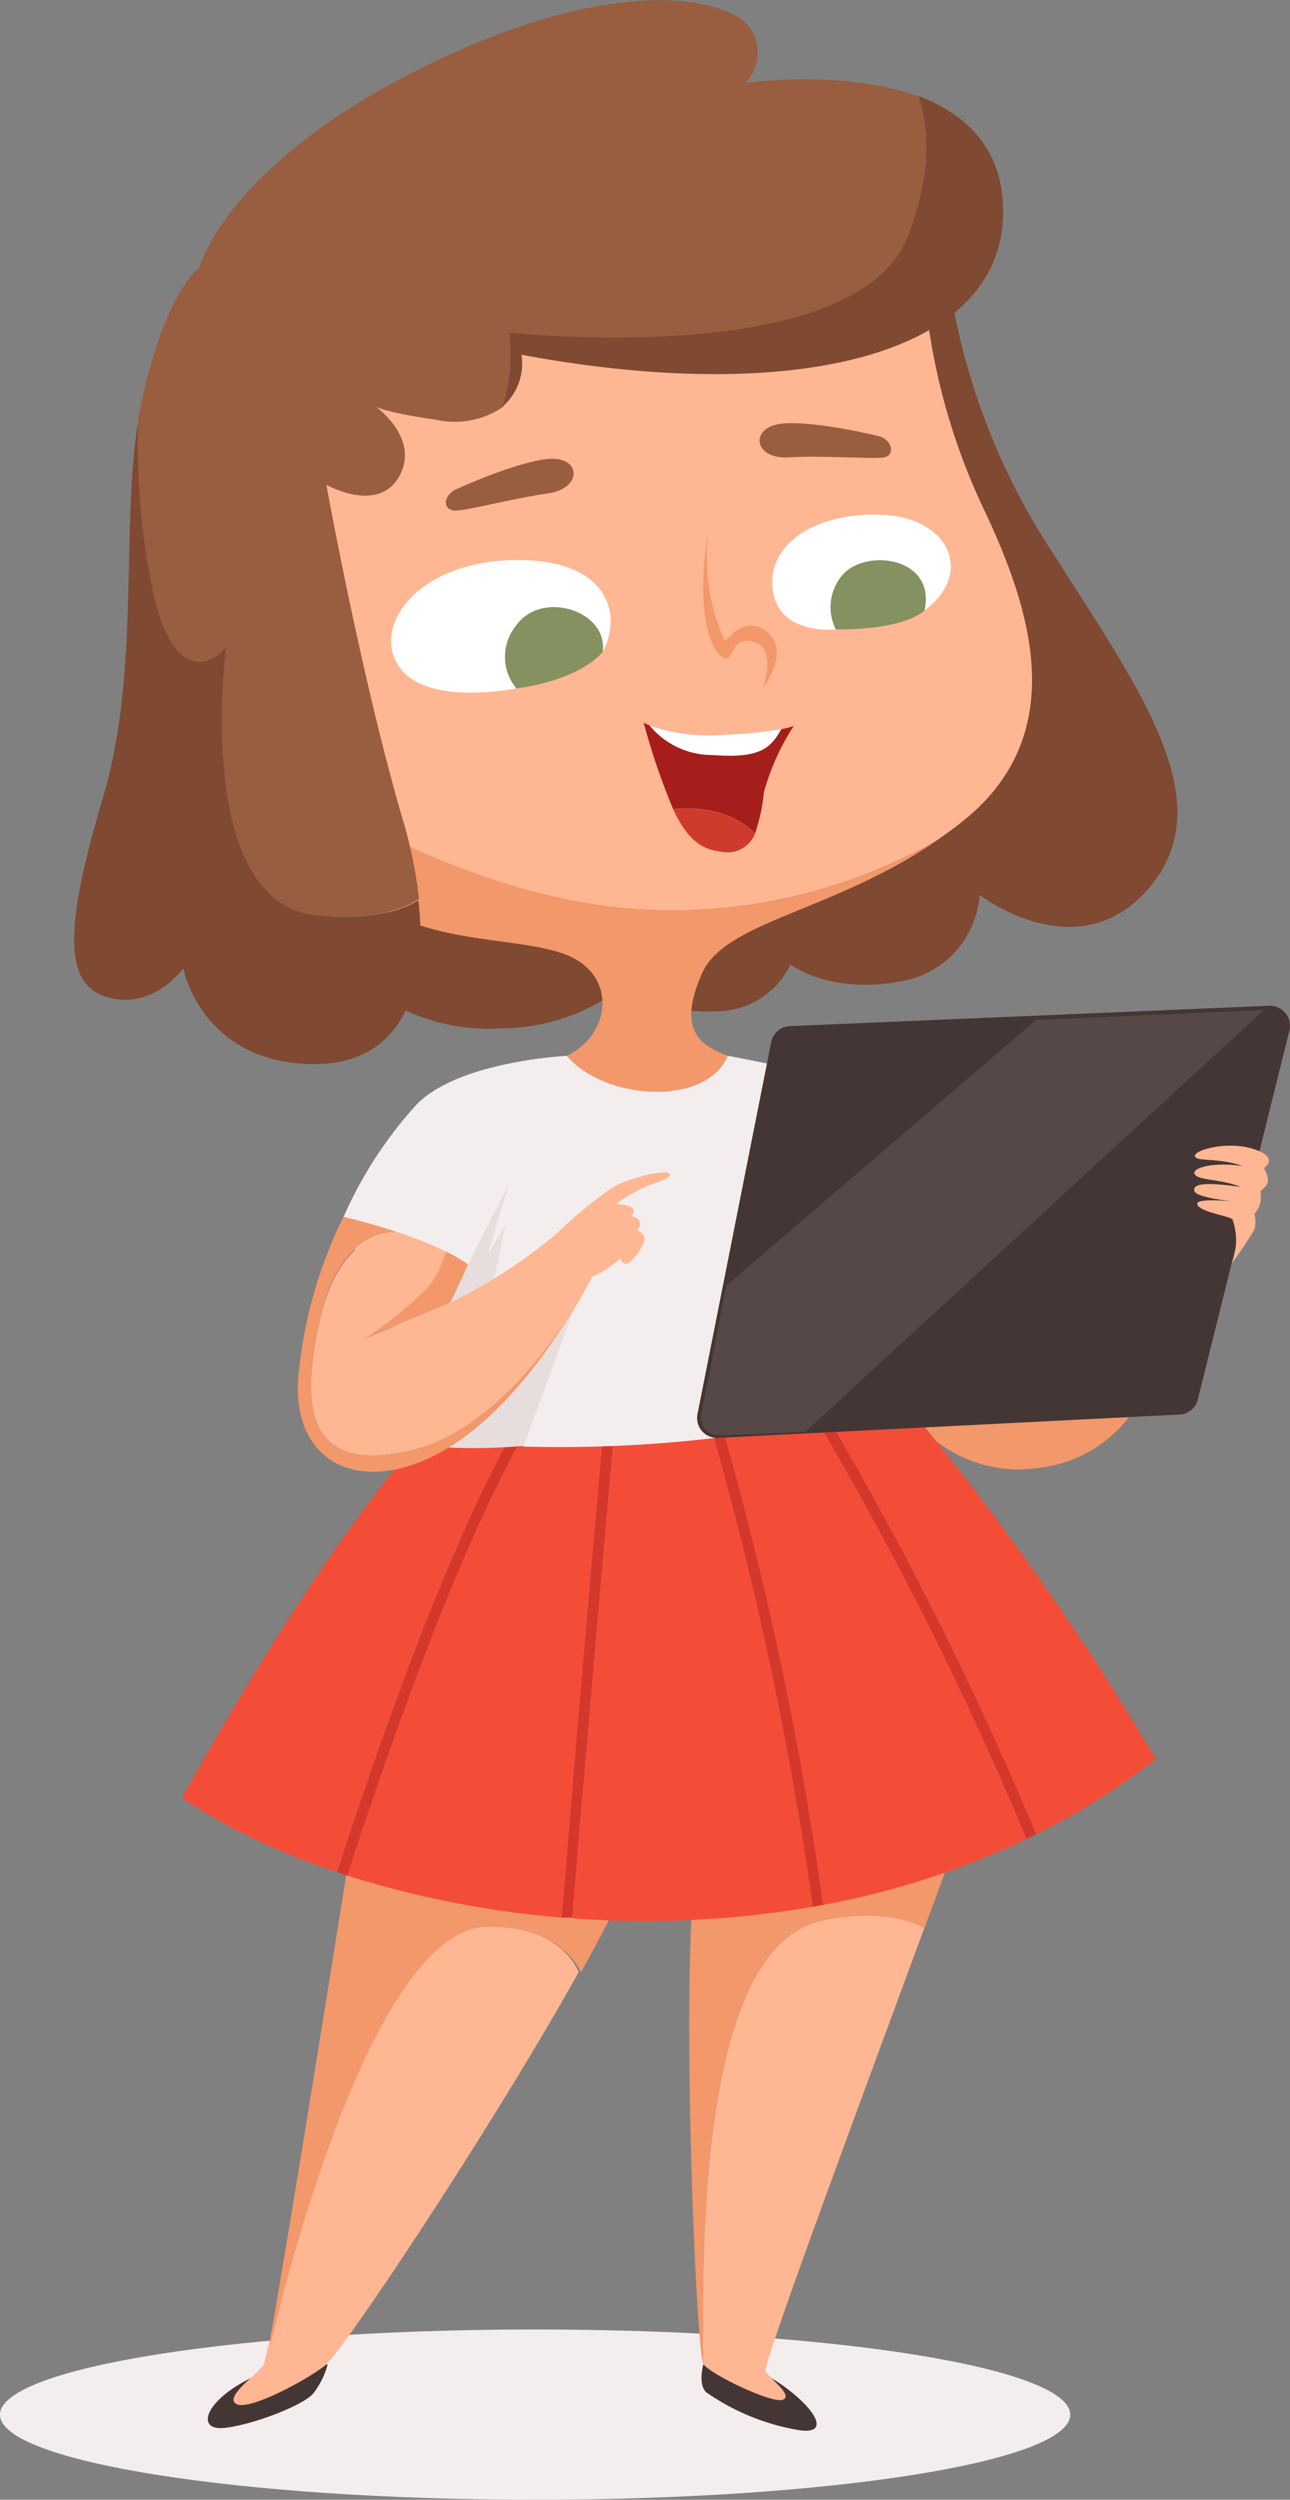 <svg id="Elements" xmlns="http://www.w3.org/2000/svg" viewBox="0 0 87.4 169.26"><rect x="0" y="0" width="87.4" height="169.26" fill="#808080" stroke="none"/><defs><style>.cls-1{fill:#f4eded;}.cls-2{fill:#443634;}.cls-3{fill:#ffb692;}.cls-4{fill:#f2986b;}.cls-5{fill:#f44d37;}.cls-6{fill:#d6372b;}.cls-7{fill:#e8dddd;}.cls-8{fill:#7f4932;}.cls-15,.cls-9{fill:#fff;}.cls-10{fill:#859160;}.cls-11{fill:#995d3f;}.cls-12{fill:#a51e1b;}.cls-13{fill:#ce3b2c;}.cls-14{fill:#c9885d;}.cls-15{opacity:0.09;}</style></defs><path class="cls-1" d="M144.31,204.18c0,3.18-16.23,5.76-36.25,5.76s-36.26-2.58-36.26-5.76,16.23-5.77,36.26-5.77S144.31,201,144.31,204.18Z" transform="translate(-71.8 -40.68)"/><path class="cls-2" d="M94,200.77a5.44,5.44,0,0,1-1,2c-.66.75-3.89,2.05-5.94,2.3S85.61,203.2,89,201.6A41.29,41.29,0,0,1,94,200.77Z" transform="translate(-71.8 -40.68)"/><path class="cls-2" d="M119.46,200.76s-.39,1.29.17,1.89a15.41,15.41,0,0,0,6.1,2.54c2.7.52,1.13-1.78-1.68-3.5A16.27,16.27,0,0,0,119.46,200.76Z" transform="translate(-71.8 -40.68)"/><path class="cls-3" d="M127.64,170.69c-6.27,1.18-8.54,12.82-8.18,30.07.47.69,4.74,2.74,5.41,2.4s-1-1.47-1.2-1.95,7.27-20.51,10.76-30C133.24,170.6,131.13,170,127.64,170.69Z" transform="translate(-71.8 -40.68)"/><path class="cls-4" d="M118.72,169.29c-.65,9.27.27,30.79.74,31.47-.36-17.25,1.91-28.89,8.18-30.07,3.49-.66,5.6-.09,6.79.55l1.78-4.83C136.35,162.91,119.38,160,118.72,169.29Z" transform="translate(-71.8 -40.68)"/><path class="cls-3" d="M104.79,171.13C96.36,171.24,90,199.7,90,199.7l0-.47a12.49,12.49,0,0,1-.32,1.53c-.33.61-2.71,2.19-1.88,2.69s4.66-1.55,6-2.58c1.15-.85,11.44-16.3,17.21-26.66C110.39,172.82,108.69,171.08,104.79,171.13Z" transform="translate(-71.8 -40.68)"/><path class="cls-4" d="M114.54,165.5c-1-6.46-16.25-7.93-18.88-.39,0,0-4.34,27.31-5.59,34.12l0,.47s6.34-28.46,14.77-28.57c3.9,0,5.6,1.69,6.33,3.08,1-1.8,1.88-3.46,2.54-4.85Z" transform="translate(-71.8 -40.68)"/><path class="cls-4" d="M134.4,137.55a9.19,9.19,0,0,0,8,2.49,8.93,8.93,0,0,0,6.78-4.82S131.71,134.48,134.4,137.55Z" transform="translate(-71.8 -40.68)"/><path class="cls-5" d="M120.45,136.35a237.11,237.11,0,0,1,7.13,33.31,55.25,55.25,0,0,0,13.77-4.46,232.62,232.62,0,0,0-14.56-28.94Z" transform="translate(-71.8 -40.68)"/><path class="cls-5" d="M150.11,159.79a185,185,0,0,0-16.59-23.63l-5.88.09A233.26,233.26,0,0,1,142,164.88,48.42,48.42,0,0,0,150.11,159.79Z" transform="translate(-71.8 -40.68)"/><path class="cls-5" d="M101.71,136.63s-6.35,5.66-17.59,25.8a42.93,42.93,0,0,0,10.52,5c2.55-7.9,7.69-22.82,12.55-30.9Z" transform="translate(-71.8 -40.68)"/><path class="cls-5" d="M108.06,136.54c-4.9,7.91-10.14,23.14-12.72,31.14a66.76,66.76,0,0,0,14.51,2.84c1.08-13.2,2.46-28.75,2.93-34.05Z" transform="translate(-71.8 -40.68)"/><path class="cls-5" d="M113.51,136.46c-.46,5.23-1.85,20.86-2.93,34.11a66.9,66.9,0,0,0,16.28-.78,235.79,235.79,0,0,0-7.17-33.42Z" transform="translate(-71.8 -40.68)"/><path class="cls-6" d="M127.64,136.25h-.85a232.62,232.62,0,0,1,14.56,28.94l.65-.32A233.26,233.26,0,0,0,127.64,136.25Z" transform="translate(-71.8 -40.68)"/><path class="cls-6" d="M119.69,136.37a235.79,235.79,0,0,1,7.17,33.42l.72-.13a237.11,237.11,0,0,0-7.13-33.31Z" transform="translate(-71.8 -40.68)"/><path class="cls-6" d="M112.78,136.47c-.47,5.3-1.85,20.85-2.93,34.05l.73,0c1.08-13.25,2.47-28.88,2.93-34.11Z" transform="translate(-71.8 -40.68)"/><path class="cls-6" d="M107.19,136.55c-4.86,8.08-10,23-12.55,30.9l.7.23c2.58-8,7.82-23.23,12.72-31.14Z" transform="translate(-71.8 -40.68)"/><path class="cls-1" d="M95.08,123.07a28,28,0,0,1,5-7.66c2.94-2.91,10.17-3.24,10.17-3.24h10.9l7.14,1.41-5.49,24.13a90.4,90.4,0,0,1-15.48.92C98.24,134.44,95.08,123.07,95.08,123.07Z" transform="translate(-71.8 -40.68)"/><path class="cls-7" d="M103.51,126.29s2.79-5.51,2.75-5.38-1.5,4.91-1.38,4.7l1.17-2-1.17,5.53,6.16-.82-3.76,10.26a38.78,38.78,0,0,1-6.8,0C98.73,133.26,101.83,127.47,103.51,126.29Z" transform="translate(-71.8 -40.68)"/><path class="cls-8" d="M136.22,60.5A45.52,45.52,0,0,0,143,77.92c5.82,9.21,11.59,16.86,6.77,22.74s-11.6.61-11.6.61a6.39,6.39,0,0,1-5.15,5.82c-4.94,1-7.66-1.1-7.66-1.1a5.57,5.57,0,0,1-4.81,3.16,19.48,19.48,0,0,1-7.31-1.11,13.73,13.73,0,0,1-7.46,2.27,13.51,13.51,0,0,1-7.16-1.53l-.27-7.07S107.85,61.28,136.22,60.5Z" transform="translate(-71.8 -40.68)"/><path class="cls-2" d="M119.05,136.46l5-25.22a1.34,1.34,0,0,1,1.27-1.08l32.47-1.38a1.36,1.36,0,0,1,1.37,1.68l-6.21,25a1.34,1.34,0,0,1-1.24,1l-31.27,1.58A1.35,1.35,0,0,1,119.05,136.46Z" transform="translate(-71.8 -40.68)"/><path class="cls-3" d="M138.24,74.7a43.39,43.39,0,0,1-3.68-13.09C116,54,90.25,66.16,90.25,66.16s.66,18.38,3,28.57c3.3,2,12.64,7.07,22.14,7.54a36.29,36.29,0,0,0,19.72-4.58c.67-.45,1.33-.93,2-1.47C144.73,90.07,141.29,81.08,138.24,74.7Z" transform="translate(-71.8 -40.68)"/><path class="cls-4" d="M115.41,102.27c-9.5-.47-18.84-5.56-22.14-7.54.7,3,1.55,5.37,2.59,6.25,4.49,3.83,10.94,3,14.35,4.37s3,5.36,0,6.82c2.5,3,9.44,3.49,10.9,0-1.87-.71-3.45-1.71-1.75-5.57,1.56-3.54,8.74-4.15,15.77-8.91A36.29,36.29,0,0,1,115.41,102.27Z" transform="translate(-71.8 -40.68)"/><path class="cls-3" d="M109.17,126l.5-1.94a29.05,29.05,0,0,1,3.58-2.94c1.27-.75,3.55-1.22,3.88-1s-.53.55-1.4.83a10.33,10.33,0,0,0-2.21,1.27s.83,0,1.12.25-.1.56-.1.56.56.08.61.43a.65.65,0,0,1-.16.53.76.76,0,0,1,.48.53c.08.39-.93,1.85-1.33,1.72s-.25-.43-.25-.43a6,6,0,0,1-2,1.32A2.73,2.73,0,0,1,109.17,126Z" transform="translate(-71.8 -40.68)"/><path class="cls-4" d="M119.79,76.84a18.69,18.69,0,0,0-.28,5.13c.28,2.55,1.14,3.32,1.53,3.3s.47-1.64,1.94-1.08.5,3.1.5,3.1,1.9-2.47.31-3.8-2.75.67-2.89.56A13.33,13.33,0,0,1,119.79,76.84Z" transform="translate(-71.8 -40.68)"/><path class="cls-9" d="M129.5,82.6l-1.07.7s-3.59.41-4.21-2.34c-.71-3.18,2.51-5.57,7.22-5.43s6.37,4,3,6.48A9,9,0,0,0,129.5,82.6Z" transform="translate(-71.8 -40.68)"/><path class="cls-9" d="M108.46,85.84l-1.68,1.45s-6.06,1.25-7.93-1.45,1.12-7,7.49-7.23,7.77,3.37,6.3,6.21a3.66,3.66,0,0,0-4.22.81Z" transform="translate(-71.8 -40.68)"/><path class="cls-10" d="M106.78,87.29a3.35,3.35,0,0,1,0-4.27c1.72-2.41,6.22-1,5.86,1.8C110.81,86.88,106.78,87.29,106.78,87.29Z" transform="translate(-71.8 -40.68)"/><path class="cls-10" d="M128.43,83.3a3.35,3.35,0,0,1,.52-3.77c1.62-1.7,6.26-1.12,5.49,2.48C132.82,83.42,128.43,83.3,128.43,83.3Z" transform="translate(-71.8 -40.68)"/><path class="cls-11" d="M102.57,73.87s4.08-1.89,6.35-2.11,2.38,2,0,2.33-5.66,1.22-6.35,1.16S101.76,74.4,102.57,73.87Z" transform="translate(-71.8 -40.68)"/><path class="cls-11" d="M131.45,70.24s-4.36-1.09-6.63-.88-2,2.44.43,2.29,5.79.14,6.46,0S132.34,70.61,131.45,70.24Z" transform="translate(-71.8 -40.68)"/><path class="cls-12" d="M125.58,89.83a4,4,0,0,1-.85.22h0c-.77,1.4-1.58,2-4.67,1.75a5.47,5.47,0,0,1-4.24-2h0a3.81,3.81,0,0,1-.41-.19,45.37,45.37,0,0,0,2,5.86c1.16-.12,3.81-.15,5.54,1.66a12.43,12.43,0,0,0,.61-2.82A16.06,16.06,0,0,1,125.58,89.83Z" transform="translate(-71.8 -40.68)"/><path class="cls-9" d="M120.06,91.8c3.09.2,3.9-.35,4.67-1.75h0a27.93,27.93,0,0,1-3.83.38,12.13,12.13,0,0,1-5.08-.62h0A5.47,5.47,0,0,0,120.06,91.8Z" transform="translate(-71.8 -40.68)"/><path class="cls-13" d="M117.41,95.48c.83,1.78,1.75,2.72,3.22,2.86a2,2,0,0,0,2.32-1.2C121.22,95.33,118.57,95.36,117.41,95.48Z" transform="translate(-71.8 -40.68)"/><path class="cls-14" d="M97.25,68.2l-.06,0A.16.16,0,0,0,97.25,68.2Z" transform="translate(-71.8 -40.68)"/><path class="cls-11" d="M106.34,63.25s23.38,2.58,27-6.49c1.64-4.17,1.44-7.33.74-9.53-5.11-1.9-11.78-.93-11.78-.93a3,3,0,0,0,.44-3.55c-1.11-2-8.48-4.27-22.07,2.38S85.29,58.84,85.29,58.84s-2.19,1.38-3.86,8.87c-.11.49-.2,1-.28,1.52A50.79,50.79,0,0,0,82.21,81c1.83,7.33,4.91,3.57,4.91,3.57S84.79,102,93.44,102.68c3.48.27,5.53-.32,6.75-1.13a30.65,30.65,0,0,0-1.12-5.44C96.3,86.68,93.91,73.5,93.91,73.5s3.5,2,4.94-.57c1.33-2.4-1.19-4.42-1.6-4.73a.16.16,0,0,1-.06,0l.06,0c.19.12,1,.45,4.1.9a5.8,5.8,0,0,0,4.55-.88A12,12,0,0,0,106.34,63.25Z" transform="translate(-71.8 -40.68)"/><path class="cls-8" d="M93.44,102.68c-8.65-.66-6.32-18.15-6.32-18.15S84,88.29,82.21,81a50.79,50.79,0,0,1-1.06-11.73c-1.17,7.33.16,16.89-2.38,25.44-2.72,9.15-2.61,12.76.45,13.53s5-2,5-2,1.17,6.27,8.55,6.49c5.87.18,8.11-4.44,7.38-11.09C99,102.36,96.92,103,93.44,102.68Z" transform="translate(-71.8 -40.68)"/><path class="cls-8" d="M139.73,54.18c-.3-3.79-2.74-5.85-5.69-7,.7,2.2.9,5.36-.74,9.53-3.58,9.07-27,6.49-27,6.49a12,12,0,0,1-.44,5,3.85,3.85,0,0,0,1.27-3.5C126.31,68.27,140.56,64.49,139.73,54.18Z" transform="translate(-71.8 -40.68)"/><path class="cls-3" d="M93.53,129.81c-1.43,6.1-1,10.69,6,9.11,6.24-1.42,10.87-9,11.74-10.58.4-.72.63-1.17.63-1.17s-.78-1.22-2.22-3.1a35.21,35.21,0,0,1-7.38,4.82l-5.73,2.42a27.22,27.22,0,0,0,4.29-3.54,7.06,7.06,0,0,0,1.16-2.35,26.85,26.85,0,0,0-3.25-1.3S95,123.74,93.53,129.81Z" transform="translate(-71.8 -40.68)"/><path class="cls-4" d="M96.56,131.31l5.73-2.42s.5-.94,1.22-2.6a11.17,11.17,0,0,0-1.5-.87,7.06,7.06,0,0,1-1.16,2.35A27.22,27.22,0,0,1,96.56,131.31Z" transform="translate(-71.8 -40.68)"/><path class="cls-4" d="M92,134.05c-.39,5.94,4.6,8.1,10.26,4.61,4.34-2.68,7.65-8,9-10.32-.87,1.53-5.5,9.16-11.74,10.58-7,1.58-7.42-3-6-9.11s5.2-5.7,5.23-5.69c-2-.67-3.68-1.05-3.68-1.05A30.8,30.8,0,0,0,92,134.05Z" transform="translate(-71.8 -40.68)"/><path class="cls-3" d="M155.25,126.23a27.25,27.25,0,0,0,1.54-2.3,2,2,0,0,0,0-1.05,1.86,1.86,0,0,0,.42-.84,4.09,4.09,0,0,0,0-.72s.47-.33.5-.69a2,2,0,0,0-.28-.86s1.11-.69-.67-1.28-4.07.06-4,.47,1.54.07,3.22.67c-2.11-.3-3.52.17-3.22.58s1.72.29,3.11.84c-2.39-.34-3.28-.23-3.15.27s3,.75,3,.75-3-.35-2.8.17,2.15.77,2.38,1A4.25,4.25,0,0,1,155.25,126.23Z" transform="translate(-71.8 -40.68)"/><path class="cls-15" d="M121,127.74l21-18,15.43-.67-31.07,28.56s-5.61.26-6,.22-1.3-.38-1-1.71S121,127.74,121,127.74Z" transform="translate(-71.8 -40.68)"/></svg>